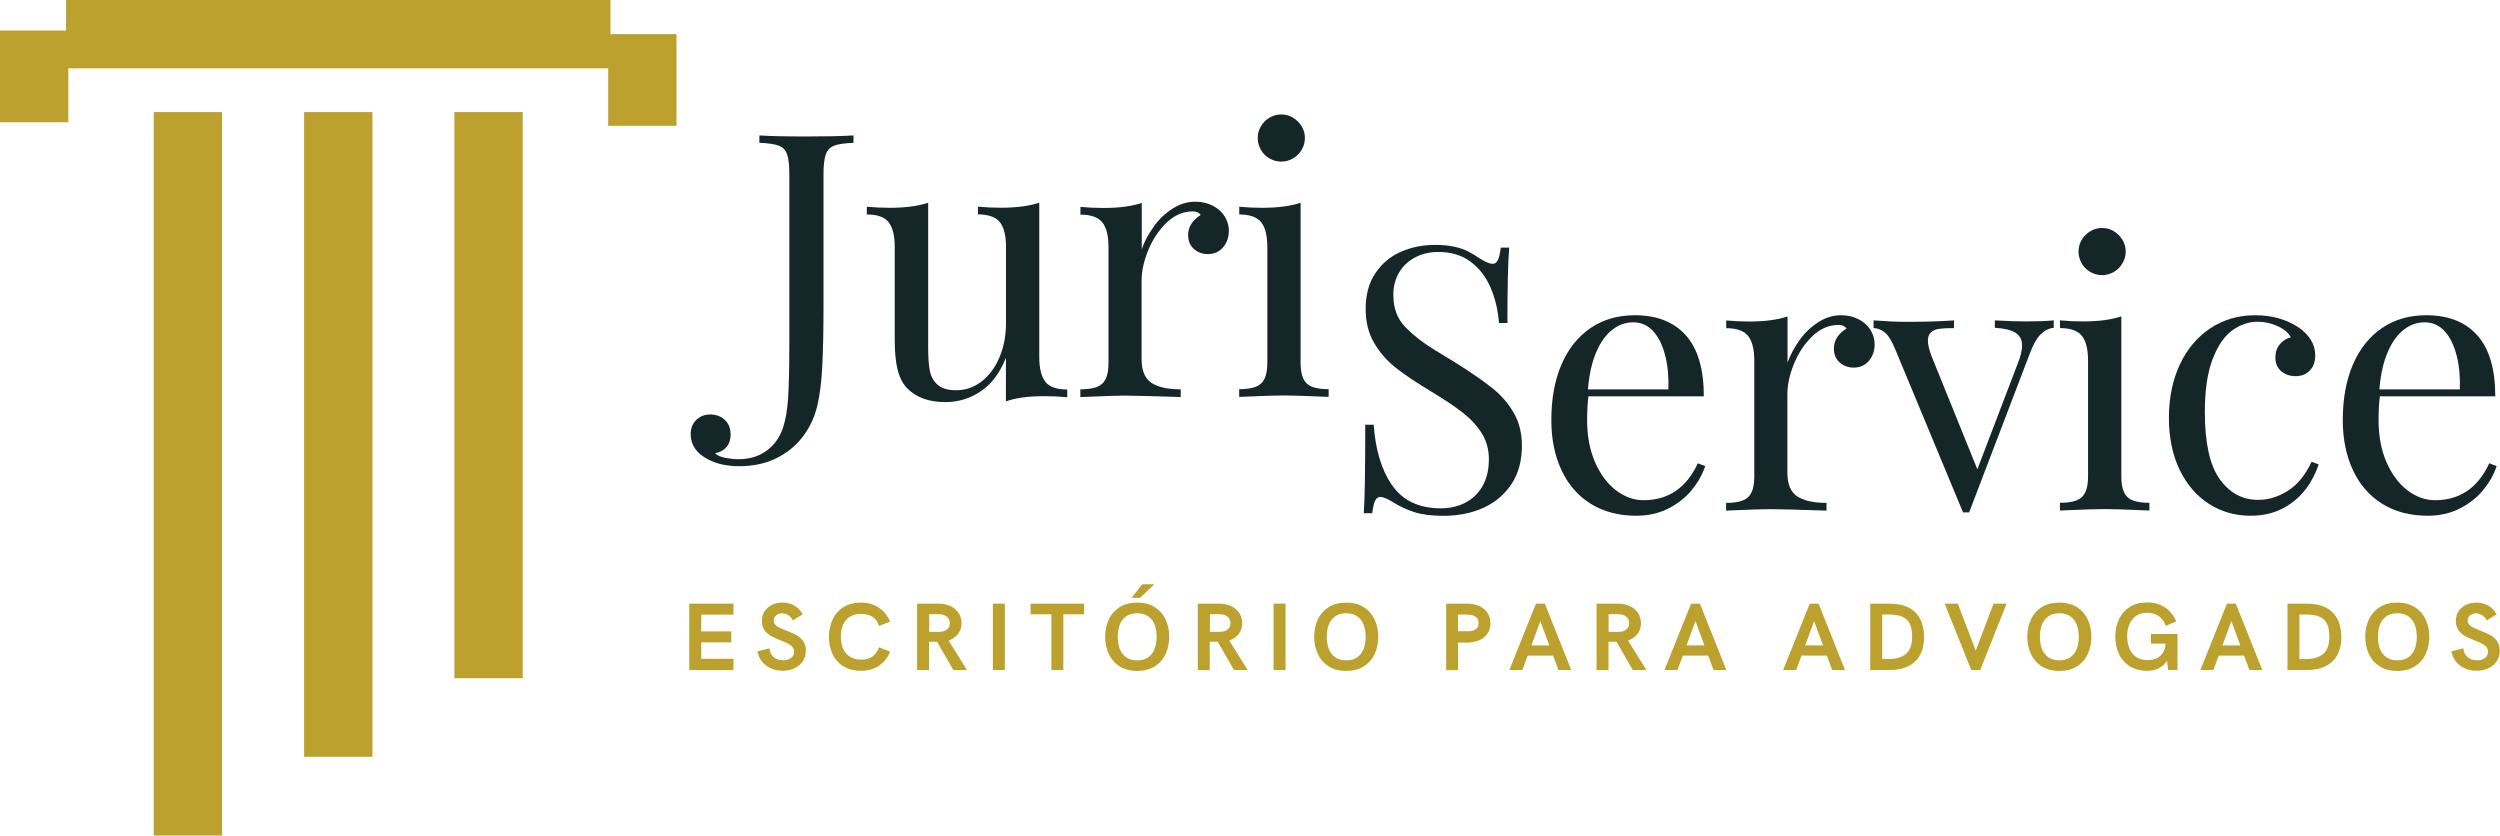 <?xml version="1.0" encoding="UTF-8"?>
<svg xmlns="http://www.w3.org/2000/svg" baseProfile="tiny" version="1.2" viewBox="0 0 307.38 102.73">
  <!-- Generator: Adobe Illustrator 28.6.0, SVG Export Plug-In . SVG Version: 1.2.0 Build 709)  -->
  <g>
    <g id="Camada_1">
      <g>
        <path d="M102.55,17.92c-.5.19-.83.55-1.02,1.06-.18.52-.28,1.34-.28,2.48v16.62c0,2.57-.05,4.85-.14,6.84-.1,1.99-.31,3.65-.63,5-.34,1.42-.94,2.69-1.8,3.8-.86,1.12-1.95,2-3.27,2.64-1.32.64-2.83.96-4.51.96-1.48,0-2.75-.27-3.81-.82-1.45-.75-2.17-1.79-2.17-3.12,0-.71.22-1.29.68-1.74.45-.45,1.02-.68,1.72-.68s1.32.22,1.8.67c.47.44.71,1.04.71,1.8,0,.63-.17,1.15-.51,1.54-.34.39-.81.65-1.4.76.27.27.68.45,1.25.56.57.11,1.12.17,1.65.17,1.32,0,2.45-.34,3.4-1.02.95-.68,1.64-1.63,2.05-2.84.31-.95.52-2.12.62-3.54.1-1.41.16-3.7.16-6.86v-20.75c0-1.14-.09-1.97-.28-2.48-.18-.52-.52-.87-1.02-1.06s-1.29-.31-2.38-.35v-.91c1.26.09,3.19.13,5.81.13,2.42,0,4.34-.04,5.76-.13v.91c-1.09.04-1.89.16-2.38.35Z" fill="#152629"/>
        <path d="M128.53,46.95c.51.63,1.41.94,2.69.94v.95c-.95-.09-1.88-.13-2.82-.13-1.95,0-3.52.21-4.72.64v-5.36c-.74,1.86-1.77,3.24-3.09,4.12-1.32.89-2.77,1.33-4.36,1.33-2.04,0-3.61-.58-4.72-1.73-.55-.59-.93-1.36-1.16-2.31-.23-.95-.34-2.16-.34-3.63v-11.39c0-1.4-.25-2.42-.75-3.06-.5-.63-1.4-.95-2.68-.95v-.95c.95.09,1.88.13,2.82.13,1.91,0,3.48-.21,4.72-.62v17.84c0,1.15.07,2.08.2,2.79s.45,1.29.95,1.74c.5.45,1.26.68,2.28.68,1.17,0,2.22-.36,3.15-1.09.93-.72,1.66-1.71,2.19-2.97.53-1.26.8-2.64.8-4.17v-9.38c0-1.4-.25-2.42-.76-3.06-.51-.63-1.41-.95-2.69-.95v-.95c.95.09,1.88.13,2.82.13,1.92,0,3.5-.21,4.72-.62v18.97c0,1.4.25,2.42.76,3.05Z" fill="#152629"/>
        <path d="M141.85,27.86c.64-.89,1.41-1.62,2.29-2.19.89-.58,1.82-.87,2.81-.87.8,0,1.51.16,2.14.48.63.32,1.12.75,1.47,1.3.35.55.53,1.15.53,1.8,0,.8-.24,1.47-.71,2.03-.47.55-1.1.83-1.88.83-.67,0-1.23-.21-1.71-.63-.47-.42-.71-.99-.71-1.72,0-.99.52-1.81,1.55-2.46-.21-.29-.52-.44-.95-.44-1.2,0-2.28.46-3.24,1.38-.96.92-1.71,2.05-2.26,3.39-.55,1.34-.82,2.6-.82,3.77v9.62c0,1.4.4,2.38,1.2,2.91.8.54,2,.81,3.61.81v.95c-3.72-.12-6.05-.18-6.98-.18-.8,0-2.59.06-5.36.18v-.95c.86,0,1.53-.1,2.03-.29s.86-.52,1.09-1c.23-.47.34-1.13.34-1.97v-14.21c0-1.4-.25-2.42-.76-3.06-.51-.63-1.41-.95-2.69-.95v-.95c.95.09,1.88.13,2.82.13,1.92,0,3.5-.21,4.72-.62v5.67c.34-.95.83-1.86,1.47-2.75Z" fill="#152629"/>
        <path d="M160.24,46.56c.23.47.59.81,1.09,1s1.17.29,2.03.29v.95c-2.78-.12-4.61-.18-5.5-.18s-2.72.06-5.5.18v-.95c.86,0,1.53-.1,2.03-.29s.86-.52,1.09-1c.23-.47.34-1.13.34-1.97v-14.21c0-1.4-.25-2.42-.76-3.06-.51-.63-1.41-.95-2.69-.95v-.95c.95.09,1.88.13,2.82.13,1.92,0,3.5-.21,4.72-.62v19.66c0,.84.11,1.5.34,1.97ZM158.98,14.47c.44.27.8.62,1.06,1.06.27.44.4.92.4,1.44s-.13,1-.4,1.45c-.27.45-.62.81-1.06,1.06s-.92.39-1.44.39-1-.13-1.45-.39c-.45-.26-.81-.61-1.06-1.06-.26-.45-.39-.93-.39-1.45s.13-1,.39-1.44.61-.8,1.06-1.06c.45-.27.93-.4,1.45-.4s1,.13,1.44.4Z" fill="#152629"/>
        <path d="M171.16,59.65c1.3,1.9,3.3,2.85,6.01,2.85,1.03,0,2-.21,2.89-.64.89-.43,1.62-1.1,2.17-2.01.55-.91.83-2.04.83-3.4,0-1.17-.29-2.21-.85-3.14-.57-.92-1.34-1.77-2.32-2.54s-2.28-1.64-3.9-2.62c-1.8-1.08-3.25-2.05-4.34-2.9-1.09-.86-1.99-1.88-2.69-3.07-.7-1.19-1.05-2.59-1.05-4.2,0-1.71.39-3.16,1.16-4.34.78-1.18,1.81-2.07,3.1-2.65,1.29-.58,2.71-.88,4.27-.88.93,0,1.73.08,2.41.23.67.16,1.23.35,1.67.58.44.23.93.52,1.46.88.68.43,1.2.64,1.55.64.28,0,.49-.16.64-.48.15-.32.27-.82.35-1.52h1.04c-.15,1.77-.22,4.86-.22,9.27h-1.04c-.12-1.55-.45-2.98-1.01-4.3-.55-1.32-1.37-2.38-2.44-3.2s-2.4-1.23-4-1.23c-1.06,0-2.02.22-2.86.67-.84.44-1.5,1.06-1.97,1.86s-.71,1.71-.71,2.75c0,1.64.5,2.96,1.49,3.97.99,1.01,2.15,1.91,3.47,2.72,1.32.81,2.21,1.35,2.67,1.63,1.91,1.2,3.41,2.24,4.52,3.12,1.11.88,1.99,1.9,2.66,3.06s1,2.51,1,4.04c0,1.86-.43,3.44-1.29,4.73-.86,1.29-2.01,2.26-3.47,2.92-1.46.65-3.08.97-4.89.97-1.45,0-2.64-.15-3.57-.45-.93-.3-1.81-.71-2.64-1.23-.68-.43-1.2-.64-1.55-.64-.28,0-.5.16-.64.48-.15.32-.27.82-.35,1.52h-1.04c.12-1.66.18-5.28.18-10.88h1.04c.21,3.07.96,5.56,2.26,7.46Z" fill="#152629"/>
        <path d="M207.97,60.3c-.78.92-1.74,1.67-2.9,2.25s-2.46.86-3.89.86c-2.16,0-4.02-.49-5.6-1.47-1.57-.98-2.77-2.36-3.6-4.15-.83-1.78-1.24-3.83-1.24-6.15,0-2.63.42-4.91,1.26-6.85.84-1.94,2.04-3.42,3.58-4.47,1.54-1.04,3.35-1.56,5.42-1.56,2.72,0,4.81.82,6.28,2.47,1.47,1.65,2.21,4.15,2.21,7.5h-14.19c-.1.78-.16,1.75-.16,2.9,0,2,.33,3.74.99,5.23.66,1.49,1.52,2.64,2.58,3.44,1.06.8,2.19,1.2,3.37,1.2,3.04,0,5.27-1.51,6.67-4.54l.91.35c-.35,1.06-.92,2.06-1.7,2.98ZM204.74,43.73c-.31-1.26-.8-2.25-1.46-2.99-.67-.74-1.49-1.11-2.46-1.11s-1.79.3-2.57.9c-.78.6-1.45,1.51-1.98,2.75-.54,1.23-.88,2.77-1.03,4.6h9.89c.06-1.51-.07-2.89-.38-4.14Z" fill="#152629"/>
        <path d="M221.25,41.82c.64-.89,1.41-1.62,2.29-2.19.89-.58,1.82-.87,2.81-.87.8,0,1.51.16,2.14.48.63.32,1.12.75,1.47,1.3.35.55.53,1.15.53,1.8,0,.8-.24,1.47-.71,2.03-.47.55-1.1.83-1.88.83-.67,0-1.23-.21-1.71-.63-.47-.42-.71-.99-.71-1.72,0-.99.52-1.81,1.55-2.46-.21-.29-.52-.44-.95-.44-1.2,0-2.28.46-3.24,1.38-.96.92-1.71,2.05-2.26,3.39-.55,1.34-.82,2.6-.82,3.77v9.62c0,1.4.4,2.38,1.2,2.91.8.54,2,.81,3.61.81v.95c-3.72-.12-6.05-.18-6.98-.18-.8,0-2.59.06-5.36.18v-.95c.86,0,1.53-.1,2.03-.29s.86-.52,1.09-1c.23-.47.34-1.13.34-1.97v-14.21c0-1.4-.25-2.42-.76-3.06-.51-.63-1.41-.95-2.69-.95v-.95c.95.09,1.88.13,2.82.13,1.92,0,3.5-.21,4.72-.62v5.67c.34-.95.83-1.86,1.47-2.75Z" fill="#152629"/>
        <path d="M249.07,39.52c1.33,0,2.47-.04,3.44-.13v.91c-.61.07-1.15.35-1.62.82-.47.47-.92,1.26-1.33,2.37l-7.45,19.51h-.75l-8.36-20.11c-.44-1.05-.88-1.74-1.32-2.06-.44-.32-.88-.49-1.32-.49v-.95c1.57.12,2.9.18,3.99.18,2.32,0,4.29-.06,5.9-.18v.95c-.75,0-1.34.03-1.76.08-.42.05-.77.19-1.04.41s-.41.58-.41,1.06.16,1.17.49,2l5.59,13.81,5.01-13.12c.33-.83.49-1.53.49-2.11,0-.69-.27-1.21-.8-1.55s-1.38-.55-2.55-.62v-.91c1.57.09,2.84.13,3.81.13Z" fill="#152629"/>
        <path d="M261.15,60.53c.23.47.59.81,1.09,1s1.17.29,2.03.29v.95c-2.78-.12-4.61-.18-5.5-.18s-2.72.06-5.5.18v-.95c.86,0,1.53-.1,2.03-.29s.86-.52,1.09-1c.23-.47.34-1.13.34-1.97v-14.21c0-1.4-.25-2.42-.76-3.06-.51-.63-1.41-.95-2.69-.95v-.95c.95.09,1.88.13,2.82.13,1.92,0,3.5-.21,4.72-.62v19.66c0,.84.11,1.5.34,1.97ZM259.9,28.43c.44.27.8.62,1.06,1.06.27.44.4.92.4,1.44s-.13,1-.4,1.45c-.27.45-.62.81-1.06,1.06s-.92.39-1.44.39-1-.13-1.45-.39c-.45-.26-.81-.61-1.06-1.06-.26-.45-.39-.93-.39-1.45s.13-1,.39-1.44.61-.8,1.06-1.06c.45-.27.93-.4,1.45-.4s1,.13,1.44.4Z" fill="#152629"/>
        <path d="M283.49,60.14c-.71.95-1.64,1.74-2.78,2.35-1.15.61-2.48.92-4,.92-1.89,0-3.6-.49-5.12-1.46-1.52-.98-2.72-2.37-3.6-4.19s-1.32-3.95-1.32-6.38.45-4.64,1.34-6.55c.89-1.91,2.15-3.4,3.76-4.47,1.61-1.06,3.44-1.6,5.48-1.6s3.8.48,5.28,1.44c1.42.96,2.13,2.13,2.13,3.5,0,.8-.23,1.42-.68,1.87s-1.02.68-1.72.68-1.3-.2-1.78-.61c-.48-.41-.72-.96-.72-1.67,0-.65.18-1.19.54-1.63.36-.44.82-.73,1.36-.88-.3-.55-.83-1-1.62-1.36s-1.6-.54-2.46-.54c-1.11,0-2.15.36-3.12,1.06s-1.78,1.89-2.42,3.55c-.64,1.66-.95,3.83-.95,6.52,0,3.77.61,6.51,1.82,8.21s2.79,2.56,4.72,2.56c1.29,0,2.52-.38,3.69-1.13s2.14-1.94,2.89-3.55l.87.31c-.34,1.08-.87,2.09-1.57,3.05Z" fill="#152629"/>
        <path d="M305.28,60.3c-.78.92-1.74,1.67-2.9,2.25s-2.46.86-3.89.86c-2.16,0-4.02-.49-5.6-1.47-1.57-.98-2.77-2.36-3.6-4.15-.83-1.78-1.24-3.83-1.24-6.15,0-2.63.42-4.91,1.26-6.85.84-1.94,2.04-3.42,3.58-4.47,1.54-1.04,3.35-1.56,5.42-1.56,2.72,0,4.81.82,6.28,2.47,1.47,1.65,2.21,4.15,2.21,7.5h-14.19c-.1.78-.16,1.75-.16,2.9,0,2,.33,3.74.99,5.23.66,1.49,1.52,2.64,2.58,3.44,1.06.8,2.19,1.2,3.37,1.2,3.04,0,5.27-1.51,6.67-4.54l.91.35c-.35,1.06-.92,2.06-1.7,2.98ZM302.05,43.73c-.31-1.26-.8-2.25-1.46-2.99-.67-.74-1.49-1.11-2.46-1.11s-1.79.3-2.57.9c-.78.6-1.45,1.51-1.98,2.75-.54,1.23-.88,2.77-1.03,4.6h9.89c.06-1.51-.07-2.89-.38-4.14Z" fill="#152629"/>
      </g>
      <path d="M83.18,4.2v11.27h-8.4v-7.07H8.4v6.63H0V3.75h8.12V0h66.94v4.2h8.12M18.9,102.73h8.4V13.78h-8.4v88.95ZM37.39,93.05h8.4V13.78h-8.4v79.27ZM55.87,83.39h8.4V13.78h-8.4v69.61Z" fill="#bca12e"/>
      <g>
        <path d="M84.75,74.22h5.43v1.35h-3.96v2.06h3.69v1.35h-3.69v2.02h3.96v1.39h-5.43v-8.16Z" fill="#bca12e"/>
        <path d="M94.86,82.2c-.45-.18-.82-.45-1.13-.81-.31-.36-.5-.8-.59-1.31l1.46-.37c.05.49.23.85.54,1.1.31.25.69.37,1.15.37.28,0,.52-.04.73-.14s.36-.21.46-.37c.1-.16.16-.33.16-.53,0-.23-.07-.43-.22-.6-.14-.17-.32-.3-.54-.41-.22-.11-.51-.24-.89-.39-.49-.2-.89-.38-1.2-.55-.3-.17-.57-.4-.78-.7-.22-.3-.33-.68-.33-1.14s.11-.87.34-1.21.54-.6.92-.78c.39-.18.81-.27,1.28-.27.52,0,1,.12,1.43.36.43.24.78.6,1.05,1.08l-1.22.75c-.14-.28-.33-.49-.56-.64-.23-.15-.48-.23-.76-.23-.19,0-.37.04-.52.11-.16.07-.28.18-.37.31-.09.13-.14.28-.14.45,0,.21.07.38.2.53s.31.27.51.37c.21.1.49.22.85.36.51.2.92.38,1.24.55.32.17.59.42.81.73.23.31.34.71.34,1.18,0,.5-.13.94-.38,1.31-.25.37-.59.66-1.03.86-.43.2-.91.3-1.43.3s-.97-.09-1.41-.27Z" fill="#bca12e"/>
        <path d="M103.69,81.93c-.59-.38-1.04-.88-1.33-1.52-.29-.64-.44-1.34-.44-2.11s.15-1.47.44-2.11c.29-.64.73-1.15,1.33-1.53s1.32-.57,2.18-.57c.81,0,1.53.2,2.15.6s1.09.98,1.42,1.74l-1.37.54c-.15-.52-.41-.89-.79-1.13-.38-.24-.86-.36-1.42-.36s-1.02.12-1.39.36c-.37.24-.64.57-.82.99-.18.41-.27.88-.27,1.41,0,.56.09,1.05.27,1.48.18.43.45.77.83,1.01.37.25.84.37,1.4.37s.99-.12,1.35-.36c.36-.24.65-.62.86-1.16l1.36.55c-.32.76-.79,1.34-1.41,1.74s-1.34.61-2.16.61c-.86,0-1.59-.19-2.18-.57Z" fill="#bca12e"/>
        <path d="M112.76,74.22h2.64c.52,0,.99.09,1.42.29.43.19.77.47,1.02.83.25.36.38.79.38,1.29,0,.33-.07.64-.2.93-.13.28-.32.53-.56.73s-.52.36-.83.47l2.27,3.63h-1.68l-2.01-3.49h-.98v3.49h-1.47v-8.16ZM115.54,77.69c.39-.02.69-.12.91-.31s.33-.44.33-.75c0-.34-.12-.61-.37-.81-.25-.2-.58-.3-.99-.3h-1.17v2.17h1.29Z" fill="#bca12e"/>
        <path d="M122.08,74.22h1.47v8.16h-1.47v-8.16Z" fill="#bca12e"/>
        <path d="M129.27,75.53h-2.56v-1.31h6.58v1.31h-2.55v6.85h-1.47v-6.85Z" fill="#bca12e"/>
        <path d="M137.64,81.92c-.59-.38-1.03-.89-1.32-1.52-.29-.63-.44-1.34-.44-2.11s.15-1.47.44-2.11c.29-.63.73-1.14,1.32-1.52s1.32-.57,2.18-.57,1.59.19,2.18.57c.59.38,1.03.89,1.32,1.52.29.64.44,1.34.44,2.11s-.15,1.47-.44,2.11c-.29.64-.73,1.14-1.32,1.52-.59.38-1.32.57-2.18.57s-1.59-.19-2.18-.57ZM141.19,80.8c.36-.26.62-.61.78-1.04.16-.44.24-.92.24-1.47s-.08-1.03-.24-1.46c-.16-.43-.42-.78-.78-1.04-.36-.26-.81-.39-1.37-.39s-1.02.13-1.37.39-.62.61-.78,1.04c-.16.43-.24.92-.24,1.46s.08,1.03.24,1.47c.16.43.42.78.78,1.04s.81.39,1.37.39,1.02-.13,1.37-.39ZM140.43,71.84h1.5l-1.77,1.67h-1.03l1.3-1.67Z" fill="#bca12e"/>
        <path d="M147.27,74.22h2.64c.52,0,.99.09,1.42.29.43.19.77.47,1.02.83.25.36.38.79.38,1.29,0,.33-.07.64-.2.93-.13.28-.32.53-.56.73s-.52.36-.83.47l2.27,3.63h-1.68l-2.01-3.49h-.98v3.49h-1.47v-8.16ZM150.05,77.69c.39-.02.69-.12.91-.31s.33-.44.33-.75c0-.34-.12-.61-.37-.81-.25-.2-.58-.3-.99-.3h-1.17v2.17h1.29Z" fill="#bca12e"/>
        <path d="M156.59,74.22h1.47v8.16h-1.47v-8.16Z" fill="#bca12e"/>
        <path d="M163.34,81.92c-.59-.38-1.03-.89-1.32-1.52-.29-.63-.44-1.34-.44-2.11s.15-1.47.44-2.11c.29-.63.73-1.14,1.32-1.52s1.32-.57,2.18-.57,1.59.19,2.18.57c.59.38,1.03.89,1.32,1.52.29.64.44,1.34.44,2.11s-.15,1.47-.44,2.11c-.29.64-.73,1.14-1.32,1.52-.59.38-1.32.57-2.18.57s-1.59-.19-2.18-.57ZM166.89,80.8c.36-.26.62-.61.78-1.04.16-.44.24-.92.24-1.47s-.08-1.03-.24-1.46c-.16-.43-.42-.78-.78-1.04-.36-.26-.81-.39-1.37-.39s-1.02.13-1.37.39-.62.61-.78,1.04c-.16.43-.24.92-.24,1.46s.08,1.03.24,1.47c.16.43.42.78.78,1.04s.81.39,1.37.39,1.02-.13,1.37-.39Z" fill="#bca12e"/>
        <path d="M177.81,74.22h2.56c.56,0,1.05.09,1.49.29.43.19.78.47,1.02.83.25.36.37.8.37,1.3s-.12.92-.37,1.28c-.25.35-.59.62-1.02.81-.44.18-.93.28-1.49.28h-1.1v3.38h-1.46v-8.16ZM180.37,77.62c.49,0,.85-.08,1.08-.25.23-.17.34-.41.34-.75,0-.7-.48-1.05-1.43-1.05h-1.1v2.04h1.1Z" fill="#bca12e"/>
        <path d="M188.84,74.22h1.1l3.25,8.16h-1.58l-.65-1.77h-3.12l-.66,1.77h-1.6l3.27-8.16ZM190.49,79.35l-1.1-2.98-1.1,2.98h2.2Z" fill="#bca12e"/>
        <path d="M196.3,74.22h2.64c.52,0,.99.09,1.42.29.43.19.77.47,1.02.83.25.36.38.79.38,1.29,0,.33-.07.64-.2.93-.13.28-.32.53-.56.73s-.52.36-.83.47l2.27,3.63h-1.68l-2.01-3.49h-.98v3.49h-1.47v-8.16ZM199.07,77.69c.39-.02.69-.12.91-.31s.33-.44.33-.75c0-.34-.12-.61-.37-.81-.25-.2-.58-.3-.99-.3h-1.17v2.17h1.29Z" fill="#bca12e"/>
        <path d="M207.91,74.22h1.1l3.25,8.16h-1.58l-.65-1.77h-3.12l-.66,1.77h-1.6l3.27-8.16ZM209.56,79.35l-1.1-2.98-1.1,2.98h2.2Z" fill="#bca12e"/>
        <path d="M222.5,74.22h1.1l3.25,8.16h-1.58l-.65-1.77h-3.12l-.66,1.77h-1.6l3.27-8.16ZM224.15,79.35l-1.1-2.98-1.1,2.98h2.2Z" fill="#bca12e"/>
        <path d="M229.96,74.22h2.37c.92,0,1.7.16,2.33.48.63.32,1.11.79,1.43,1.41s.48,1.37.48,2.25-.17,1.57-.49,2.17-.81,1.06-1.45,1.38c-.63.32-1.41.47-2.32.47h-2.36v-8.16ZM232.17,81.03c.95,0,1.68-.21,2.18-.64.5-.42.75-1.12.75-2.1,0-.65-.09-1.17-.28-1.57-.19-.4-.49-.69-.9-.88-.41-.19-.95-.28-1.62-.28h-.88v5.47h.75Z" fill="#bca12e"/>
        <path d="M246.72,74.22l-3.25,8.16h-1.1l-3.27-8.16h1.62l2.2,5.78,2.19-5.78h1.61Z" fill="#bca12e"/>
        <path d="M251.02,81.92c-.59-.38-1.03-.89-1.32-1.52-.29-.63-.44-1.34-.44-2.11s.15-1.47.44-2.11c.29-.63.73-1.14,1.32-1.52s1.32-.57,2.18-.57,1.59.19,2.18.57c.59.38,1.03.89,1.32,1.52.29.64.44,1.34.44,2.11s-.15,1.47-.44,2.11c-.29.64-.73,1.14-1.32,1.52-.59.38-1.32.57-2.18.57s-1.59-.19-2.18-.57ZM254.57,80.8c.36-.26.62-.61.78-1.04.16-.44.24-.92.24-1.47s-.08-1.03-.24-1.46c-.16-.43-.42-.78-.78-1.04-.36-.26-.81-.39-1.37-.39s-1.02.13-1.37.39-.62.61-.78,1.04c-.16.43-.24.92-.24,1.46s.08,1.03.24,1.47c.16.43.42.78.78,1.04s.81.39,1.37.39,1.02-.13,1.37-.39Z" fill="#bca12e"/>
        <path d="M267.73,77.96v4.41h-1.16l-.13-1.15c-.22.39-.55.7-.97.92-.42.23-.91.34-1.44.34-.86,0-1.59-.19-2.18-.57-.59-.38-1.04-.88-1.33-1.52-.29-.64-.44-1.34-.44-2.11s.15-1.48.44-2.11c.29-.64.73-1.14,1.32-1.53s1.32-.57,2.18-.57c.81,0,1.52.2,2.14.6s1.09.98,1.42,1.74l-1.3.54c-.18-.54-.47-.94-.87-1.21s-.86-.4-1.4-.4-1.01.13-1.38.39c-.37.26-.65.61-.82,1.04-.18.43-.27.91-.27,1.44,0,.56.09,1.06.27,1.51.18.44.45.79.83,1.05.37.26.84.39,1.4.39.43,0,.81-.08,1.13-.23s.59-.39.78-.69c.19-.3.29-.67.31-1.11h-1.8v-1.18h3.28Z" fill="#bca12e"/>
        <path d="M273.8,74.22h1.1l3.25,8.16h-1.58l-.65-1.77h-3.12l-.66,1.77h-1.6l3.27-8.16ZM275.45,79.35l-1.1-2.98-1.1,2.98h2.2Z" fill="#bca12e"/>
        <path d="M281.26,74.22h2.37c.92,0,1.7.16,2.33.48.63.32,1.11.79,1.43,1.41s.48,1.37.48,2.25-.17,1.57-.49,2.17-.81,1.06-1.45,1.38c-.63.32-1.41.47-2.32.47h-2.36v-8.16ZM283.47,81.03c.95,0,1.68-.21,2.18-.64.5-.42.75-1.12.75-2.1,0-.65-.09-1.17-.28-1.57-.19-.4-.49-.69-.9-.88-.41-.19-.95-.28-1.62-.28h-.88v5.47h.75Z" fill="#bca12e"/>
        <path d="M292.57,81.92c-.59-.38-1.03-.89-1.32-1.52-.29-.63-.44-1.34-.44-2.11s.15-1.47.44-2.11c.29-.63.73-1.14,1.32-1.52s1.32-.57,2.18-.57,1.59.19,2.18.57c.59.38,1.03.89,1.32,1.52.29.64.44,1.34.44,2.11s-.15,1.47-.44,2.11c-.29.64-.73,1.14-1.32,1.52-.59.38-1.32.57-2.18.57s-1.59-.19-2.18-.57ZM296.13,80.8c.36-.26.62-.61.78-1.04.16-.44.24-.92.24-1.47s-.08-1.03-.24-1.46c-.16-.43-.42-.78-.78-1.04-.36-.26-.81-.39-1.37-.39s-1.02.13-1.37.39-.62.61-.78,1.04c-.16.43-.24.92-.24,1.46s.08,1.03.24,1.47c.16.43.42.78.78,1.04s.81.39,1.37.39,1.02-.13,1.37-.39Z" fill="#bca12e"/>
        <path d="M303.13,82.2c-.45-.18-.82-.45-1.13-.81-.31-.36-.5-.8-.59-1.31l1.46-.37c.05.49.23.85.54,1.1.31.25.69.37,1.15.37.28,0,.52-.04.73-.14s.36-.21.46-.37c.1-.16.16-.33.16-.53,0-.23-.07-.43-.22-.6-.14-.17-.32-.3-.54-.41-.22-.11-.51-.24-.89-.39-.49-.2-.89-.38-1.2-.55-.3-.17-.57-.4-.78-.7-.22-.3-.33-.68-.33-1.14s.11-.87.34-1.21.54-.6.92-.78c.39-.18.81-.27,1.28-.27.52,0,1,.12,1.43.36.43.24.78.6,1.05,1.08l-1.22.75c-.14-.28-.33-.49-.56-.64-.23-.15-.48-.23-.76-.23-.19,0-.37.04-.52.11-.16.07-.28.18-.37.31-.09.13-.14.28-.14.45,0,.21.07.38.2.53s.31.27.51.37c.21.1.49.22.85.36.51.2.92.38,1.24.55.32.17.59.42.81.73.23.31.34.71.34,1.18,0,.5-.13.94-.38,1.31-.25.37-.59.66-1.03.86-.43.2-.91.3-1.43.3s-.97-.09-1.41-.27Z" fill="#bca12e"/>
      </g>
    </g>
  </g>
</svg>